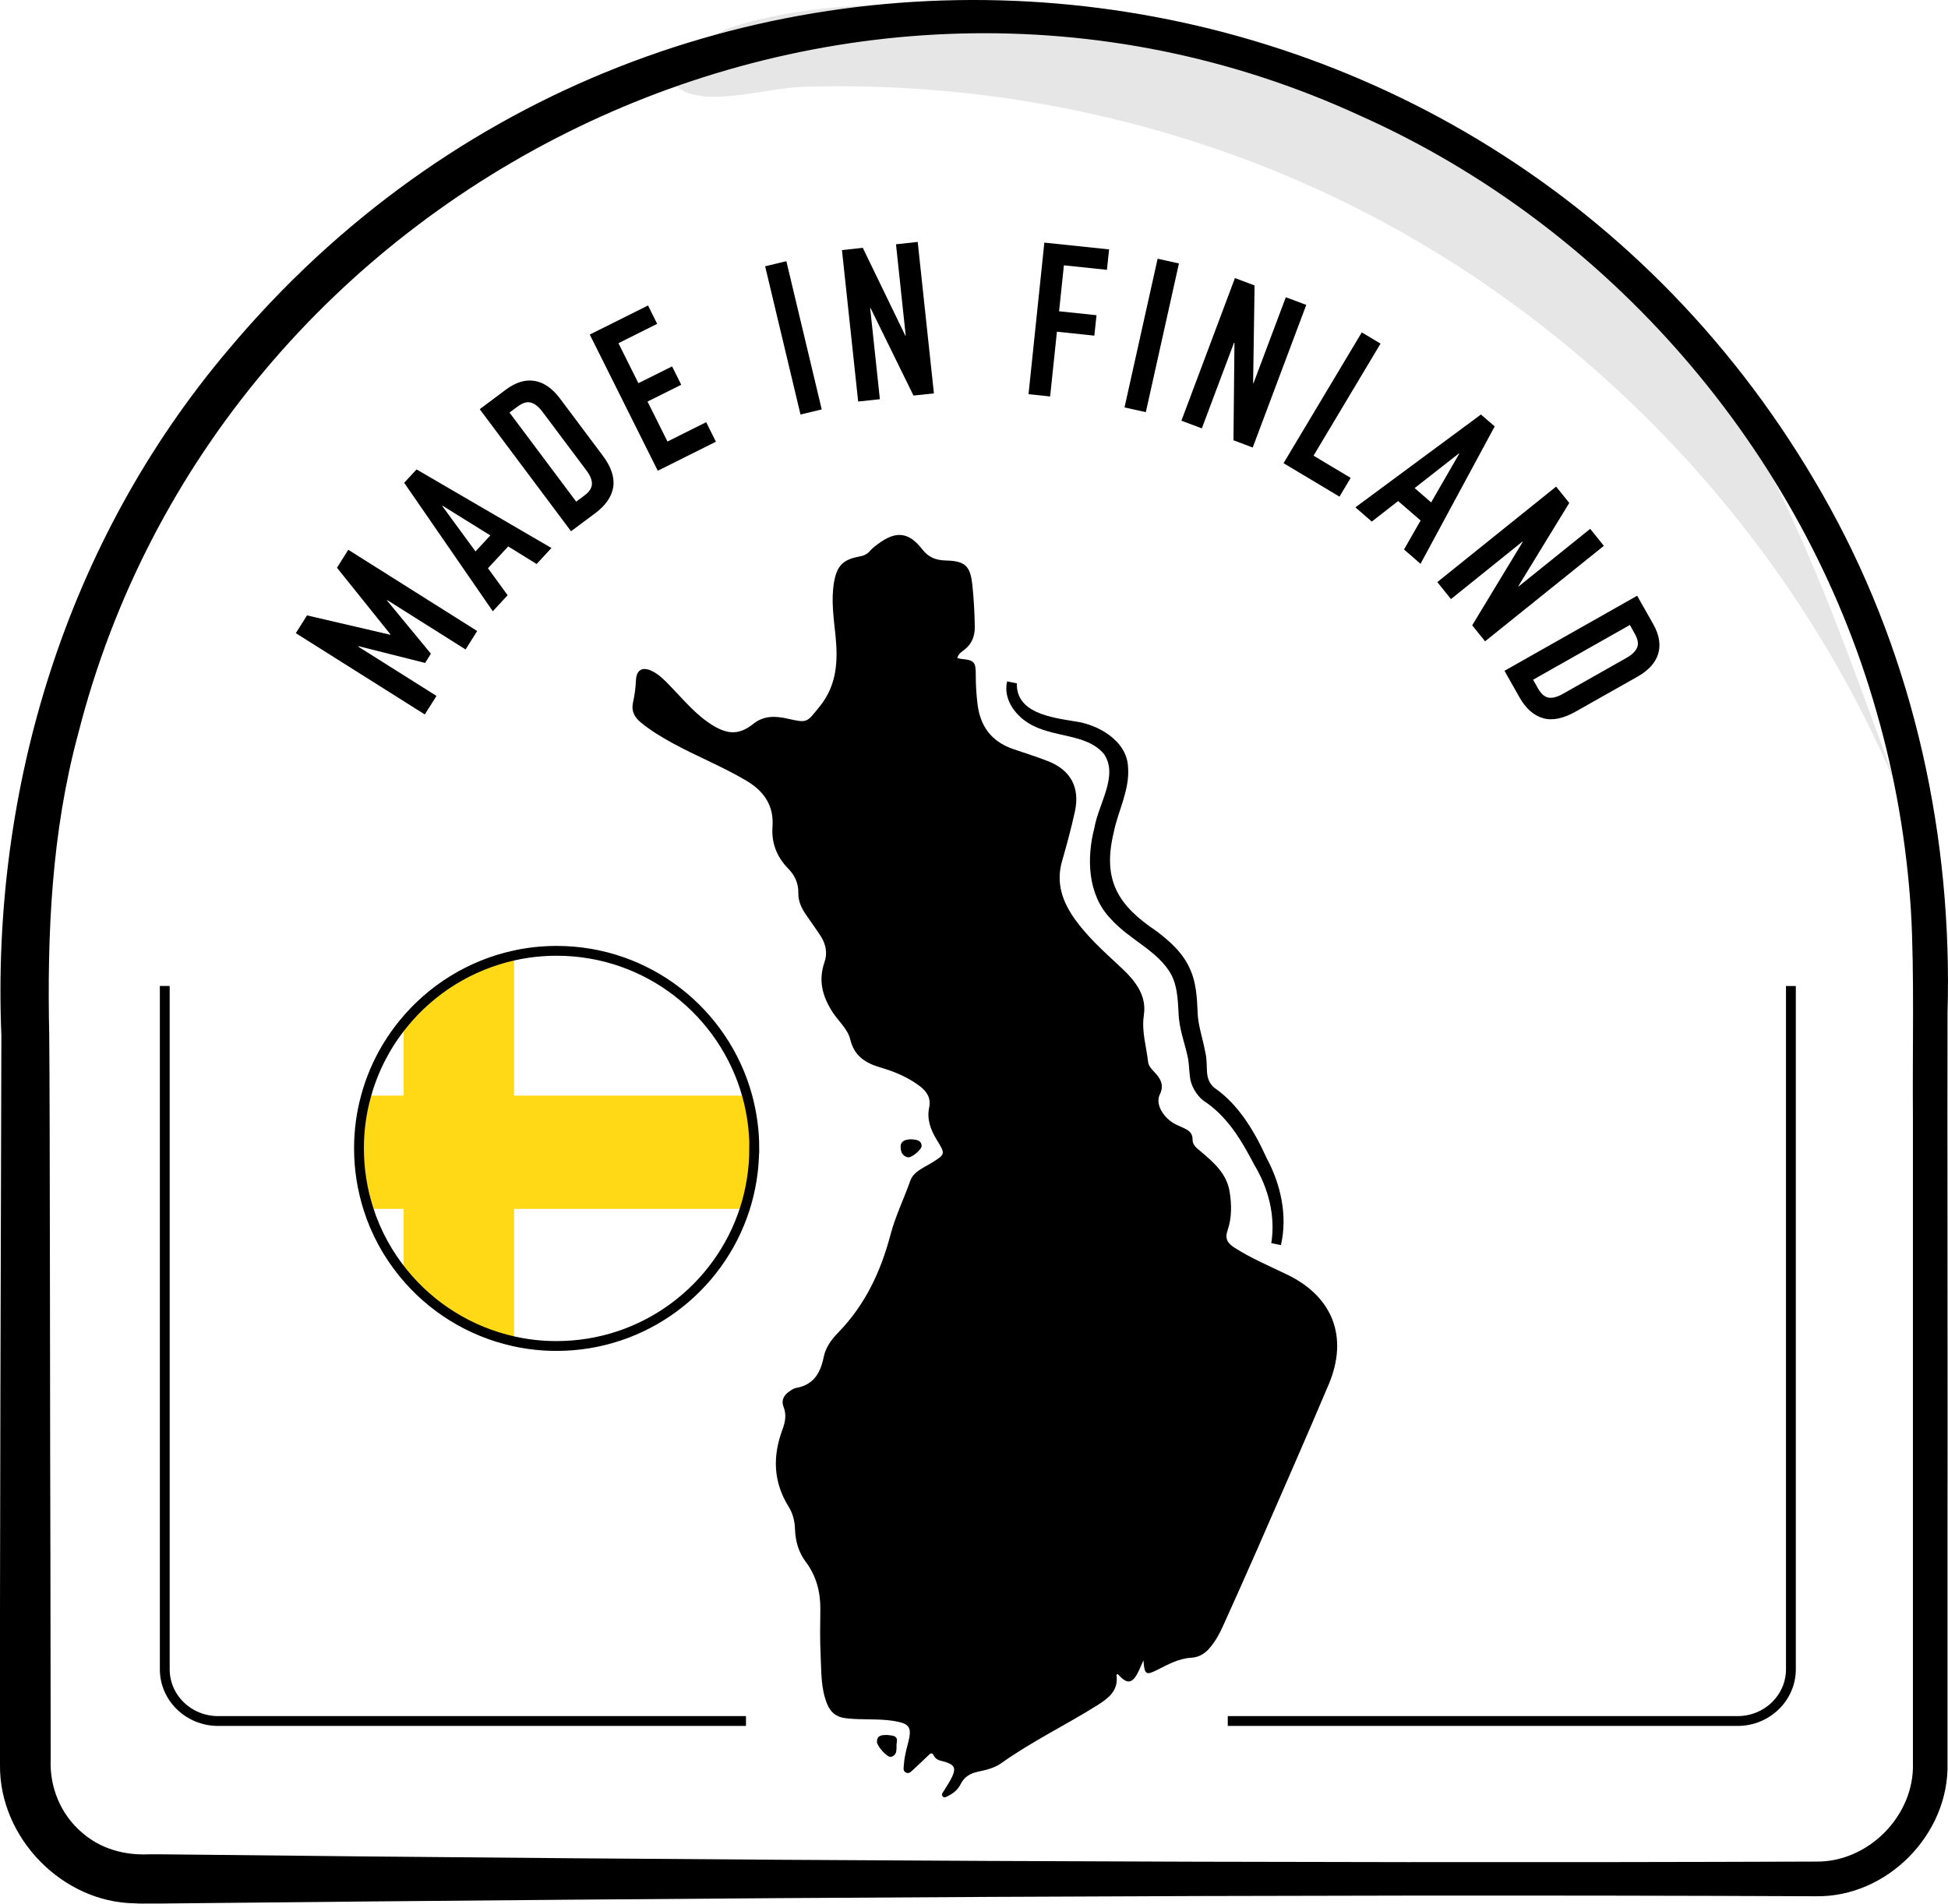 <svg viewBox="0 0 198.28 193.8" xmlns="http://www.w3.org/2000/svg" data-sanitized-data-name="Layer 1" data-name="Layer 1" id="Layer_1">
  <path stroke-width="0" fill="#e6e6e6" d="M136.8,20.55c25.43,12.43,46.03,34.47,56.72,60.68-7.52-20.16-14.27-41.85-30.31-56.19-7.29-6.51-16.1-11.08-25.14-14.82C125.29,4.96,111.75,1.21,97.94.57c-7.54-.35-15.97-.14-23.23,2.12-3.13.98-9.55,5.83-3.85,7,3.06.63,7.69-.75,10.88-.85,3.63-.11,7.26-.06,10.88.16,7.24.44,14.45,1.54,21.49,3.3,7.82,1.95,15.45,4.71,22.69,8.25Z"></path>
  <path stroke-width="0" fill="#000" d="M184.84,193.05c-54.61-.24-114,.17-168.4.74,0,0-1.32,0-1.32,0-.46,0-.83.02-1.4-.02-7.37-.09-13.76-6.65-13.72-14.01-.03-19.32.09-54.92.14-74.35-1.04-25.26,6.67-50.38,23.09-69.79C68.26-18.13,152.53-9.67,186.27,51.69c8.62,15.68,12.49,33.66,11.96,51.49-.03,6.72.03,45.05,0,52.63,0,0,0,21.05,0,21.05v2.63c.19,7.23-6.14,13.68-13.4,13.56h0ZM184.84,189.52c5.33.08,10.04-4.68,9.87-10.03,0,0,0-2.63,0-2.63,0-13.31,0-49.37,0-63.15-.06-6.1.16-14.92-.2-20.94-.43-6.88-1.6-13.7-3.51-20.32-7.53-26.57-27.24-49.34-52.44-60.62C85.61-12.65,22.27,18.43,7.96,74.69c-2.72,10.05-3.17,20.33-2.95,30.72.08,6.71.08,45.06.12,52.63,0,0,.03,21.05.03,21.05-.13,2.8.99,5.58,3.12,7.42,1.89,1.69,4.33,2.38,6.85,2.27,0,0,1.32,0,1.32,0,54.34.61,113.86.94,168.4.74h0Z"></path>
  <g>
    <path stroke-width="0" fill="#000" d="M43.23,72.73l-13.12-8.27,1.14-1.81,8.47,1.97.02-.04-5.44-6.78,1.15-1.83,13.12,8.27-1.18,1.88-7.98-5.03-.02.04,4.47,5.42-.59.94-6.8-1.71-.02.04,7.98,5.03-1.19,1.88Z"></path>
    <path stroke-width="0" fill="#000" d="M50.16,62.23l-9.02-13.08,1.26-1.36,13.73,8-1.51,1.63-2.89-1.79-2.06,2.22,2,2.75-1.51,1.63ZM49.91,54.51l-4.86-3.02-.03.03,3.38,4.62,1.51-1.63Z"></path>
    <path stroke-width="0" fill="#000" d="M58.12,54.08l-9.29-12.42,2.63-1.97c1.02-.77,2.01-1.07,2.96-.91.95.16,1.8.76,2.57,1.78l4.35,5.81c.87,1.16,1.23,2.23,1.08,3.21-.15.97-.76,1.86-1.81,2.65l-2.48,1.85ZM51.86,42l6.79,9.07.82-.61c.5-.37.76-.76.78-1.17.02-.41-.17-.88-.57-1.41l-4.48-5.98c-.37-.49-.75-.79-1.15-.91-.4-.12-.86.02-1.38.41l-.82.61Z"></path>
    <path stroke-width="0" fill="#000" d="M66.96,47.94l-6.93-13.88,5.93-2.96.93,1.87-3.94,1.97,2.03,4.07,3.43-1.71.93,1.87-3.43,1.71,2.03,4.07,3.94-1.97.99,1.99-5.93,2.96Z"></path>
    <path stroke-width="0" fill="#000" d="M81.48,42.2l-3.6-15.09,2.16-.52,3.6,15.09-2.16.52Z"></path>
    <path stroke-width="0" fill="#000" d="M87.35,40.88l-1.65-15.42,2.12-.23,4.33,8.94h.04s-.99-9.3-.99-9.3l2.21-.24,1.65,15.42-2.08.22-4.37-8.91h-.04s.99,9.28.99,9.28l-2.21.24Z"></path>
    <path stroke-width="0" fill="#000" d="M104.69,40.13l1.61-15.43,6.59.69-.22,2.08-4.38-.46-.49,4.68,3.81.4-.22,2.08-3.81-.4-.69,6.59-2.21-.23Z"></path>
    <path stroke-width="0" fill="#000" d="M114.46,41.48l3.37-15.14,2.17.48-3.37,15.14-2.17-.48Z"></path>
    <path stroke-width="0" fill="#000" d="M120.25,42.83l5.45-14.52,2,.75-.15,9.93.04.02,3.29-8.75,2.08.78-5.45,14.52-1.96-.74.1-9.92-.04-.02-3.28,8.73-2.08-.78Z"></path>
    <path stroke-width="0" fill="#000" d="M130.65,47.15l7.96-13.31,1.91,1.14-6.82,11.41,3.78,2.26-1.14,1.91-5.68-3.4Z"></path>
    <path stroke-width="0" fill="#000" d="M137.96,51.65l12.78-9.45,1.4,1.21-7.55,13.99-1.68-1.46,1.69-2.95-2.29-1.98-2.68,2.09-1.68-1.46ZM145.67,51.15l2.86-4.96-.03-.03-4.51,3.53,1.68,1.46Z"></path>
    <path stroke-width="0" fill="#000" d="M146.3,59.26l12.09-9.72,1.34,1.66-5.18,8.47.03.03,7.28-5.86,1.39,1.73-12.09,9.72-1.31-1.63,5.14-8.49-.03-.03-7.27,5.85-1.39-1.73Z"></path>
    <path stroke-width="0" fill="#000" d="M153.14,68.29l13.5-7.64,1.62,2.86c.63,1.11.8,2.13.52,3.05-.28.92-.98,1.69-2.09,2.32l-6.32,3.57c-1.26.71-2.37.94-3.32.66-.95-.27-1.75-.99-2.4-2.14l-1.52-2.69ZM165.91,63.62l-9.86,5.58.5.89c.31.54.66.85,1.06.93.4.07.89-.05,1.47-.38l6.5-3.68c.53-.3.88-.64,1.05-1.02.17-.38.09-.85-.23-1.42l-.5-.89Z"></path>
  </g>
  <path stroke-miterlimit="10" stroke="#000" fill="none" d="M124.97,175.21h51.89c3,0,5.43-2.36,5.43-5.27v-69.56"></path>
  <path stroke-miterlimit="10" stroke="#000" fill="none" d="M16.77,100.38v69.56c0,2.91,2.43,5.27,5.43,5.27h53.73"></path>
  <g>
    <g id="x1iWa9">
      <g>
        <path stroke-width="0" fill="#000" d="M97.48,67c.13.03.24.07.35.08,1.33.12,1.5.3,1.49,1.67,0,.99.06,1.97.18,2.95.28,2.24,1.41,3.77,3.55,4.53,1.22.43,2.47.8,3.67,1.28,2.28.91,3.22,2.69,2.69,5.11-.37,1.69-.82,3.36-1.3,5.02-.66,2.26.04,4.19,1.34,6,1.26,1.74,2.84,3.17,4.4,4.62.61.57,1.22,1.14,1.7,1.82.72,1.01,1.07,2.02.87,3.36-.23,1.54.27,3.11.44,4.67.06.49.48.85.81,1.22.55.62.8,1.25.38,2.1-.44.89.22,2.18,1.39,2.91.31.19.67.32,1,.48.53.24.96.51.95,1.21-.01.55.43.86.81,1.18,1.33,1.12,2.66,2.26,2.96,4.11.21,1.32.23,2.67-.21,3.94-.3.87.02,1.32.69,1.75,1.7,1.09,3.55,1.87,5.35,2.74,4.67,2.24,6.29,6.37,4.25,11.2-2.38,5.63-4.85,11.22-7.29,16.82-1.14,2.6-2.3,5.19-3.47,7.78-.34.76-.74,1.49-1.28,2.14-.51.63-1.12,1.03-1.96,1.08-1.27.07-2.36.69-3.46,1.24-1.14.57-1.29.48-1.39-.98-.2.45-.33.74-.46,1.03-.64,1.38-1.19,1.47-2.15.37-.05.03-.14.06-.14.08.23,1.6-.79,2.36-1.97,3.11-3.22,2.02-6.65,3.67-9.75,5.88-.71.51-1.58.7-2.42.88-.77.17-1.36.53-1.72,1.26-.27.54-.72.92-1.26,1.19-.19.09-.4.26-.58.04-.14-.17,0-.35.1-.5.3-.5.65-.99.89-1.52.38-.83.21-1.17-.66-1.46-.46-.15-.98-.14-1.24-.69-.17-.36-.38-.15-.57.04-.49.47-.98.94-1.48,1.4-.22.2-.46.5-.8.3-.32-.19-.18-.56-.17-.85.05-.74.24-1.46.43-2.18.42-1.61.11-1.95-1.5-2.21-1.63-.26-3.27-.07-4.9-.28-.94-.12-1.51-.61-1.85-1.45-.65-1.59-.58-3.27-.66-4.93-.08-1.57-.05-3.15-.03-4.73.01-1.75-.41-3.37-1.47-4.78-.76-1.01-1.07-2.15-1.11-3.37-.03-.82-.22-1.59-.66-2.29-1.55-2.5-1.63-5.11-.62-7.82.28-.76.44-1.52.11-2.34-.25-.61.02-1.15.56-1.53.23-.16.47-.34.73-.38,1.78-.31,2.48-1.54,2.8-3.14.2-1.01.81-1.81,1.5-2.52,2.73-2.81,4.32-6.21,5.3-9.94.5-1.89,1.36-3.64,2.01-5.48.33-.94,1.3-1.3,2.07-1.77,1.51-.94,1.55-.91.64-2.39-.63-1.03-1.04-2.09-.78-3.33.2-.97-.27-1.65-1.03-2.21-1.19-.88-2.52-1.43-3.92-1.84-1.5-.44-2.67-1.14-3.08-2.84-.26-1.08-1.19-1.86-1.8-2.79-1.03-1.59-1.48-3.22-.83-5.09.32-.91.15-1.84-.39-2.67-.49-.75-1.02-1.47-1.52-2.21-.44-.65-.77-1.36-.75-2.15.02-1-.36-1.82-1.03-2.5-1.17-1.2-1.72-2.61-1.6-4.28.15-2.12-.85-3.58-2.61-4.64-2.44-1.46-5.1-2.5-7.59-3.87-1.14-.63-2.25-1.29-3.25-2.13-.65-.55-.94-1.18-.74-2.04.16-.72.26-1.45.29-2.2.05-1.11.69-1.44,1.7-.92.7.36,1.23.91,1.77,1.47,1.42,1.46,2.7,3.06,4.49,4.11,1.5.88,2.64.84,3.99-.24,1.09-.87,2.28-.8,3.52-.52,2.02.46,1.91.38,3.22-1.23,1.79-2.2,1.88-4.67,1.62-7.27-.19-1.81-.46-3.62-.14-5.44.29-1.63.92-2.27,2.56-2.57.4-.07.76-.2,1.05-.53.24-.28.53-.51.83-.73,1.82-1.37,3.13-1.28,4.53.52.65.84,1.4,1.11,2.37,1.14,1.98.05,2.52.52,2.73,2.48.15,1.41.23,2.83.25,4.25.02.92-.28,1.76-1.06,2.36-.27.21-.62.4-.72.85Z"></path>
        <path stroke-width="0" fill="#000" d="M90.28,176.63c.44.06,1.15,0,1,.75-.1.5.18,1.27-.59,1.48-.36.1-1.43-1.09-1.43-1.53,0-.66.47-.7,1.02-.7Z"></path>
        <path stroke-width="0" fill="#000" d="M92.92,116c.35.05.84.06.89.64.03.37-1.01,1.25-1.39,1.18-.55-.1-.73-.53-.75-1.02-.02-.59.4-.85,1.26-.81Z"></path>
      </g>
    </g>
    <path stroke-width="0" fill="#000" d="M103.5,69.57c-.07,3,3.45,3.47,5.91,3.87,2.25.29,5.29,1.9,5.41,4.65.19,2.36-1.06,4.56-1.46,6.67-1.16,4.82.4,7.4,4.39,10.06,1.17.91,2.45,1.96,3.23,3.52.8,1.56.85,3.22.92,4.67.02,1.31.5,2.58.79,4.15.34,1.39-.2,2.63.91,3.58,2.5,1.72,4.12,4.5,5.33,7.17,1.42,2.62,2.15,5.85,1.45,8.85l-.98-.2c.44-2.76-.28-5.57-1.74-7.99-1.35-2.58-2.75-4.94-5.21-6.55-.67-.53-1.26-1.54-1.33-2.4-.11-.89-.09-1.45-.25-2.12-.27-1.28-.87-2.78-.91-4.42-.07-1.44-.17-2.8-.74-3.85-1.33-2.45-4.28-3.54-6.21-5.74-2.32-2.43-2.41-6.17-1.62-9.19.43-2.51,2.49-5.35.97-7.55-1.8-2.13-5.21-1.6-7.66-3.12-1.42-.87-2.6-2.5-2.19-4.26,0,0,.98.2.98.2h0Z"></path>
  </g>
  <g>
    <path stroke-width="0" fill="#ffd816" d="M52.32,97.27v39.3c-4.5-.99-8.43-3.47-11.24-6.91v-25.48c2.81-3.44,6.75-5.92,11.24-6.91Z"></path>
    <path stroke-width="0" fill="#ffd816" d="M76.77,116.91c0,2.15-.34,4.22-.96,6.16h-38.32c-.62-1.94-.96-4.01-.96-6.16,0-1.86.25-3.66.73-5.37h38.79c.47,1.71.73,3.51.73,5.37Z"></path>
    <path stroke-miterlimit="10" stroke="#000" fill="none" d="M76.77,116.91c0,2.15-.34,4.22-.96,6.16-2.6,8.1-10.2,13.96-19.16,13.96-1.49,0-2.94-.16-4.33-.47-4.5-.99-8.43-3.47-11.24-6.91-1.58-1.93-2.81-4.15-3.58-6.58-.62-1.94-.96-4.01-.96-6.16,0-1.86.25-3.66.73-5.37.75-2.73,2.07-5.23,3.82-7.36,2.81-3.44,6.75-5.92,11.24-6.91,1.4-.31,2.85-.47,4.33-.47,9.25,0,17.04,6.24,19.39,14.74.47,1.71.73,3.51.73,5.37Z"></path>
  </g>
</svg>